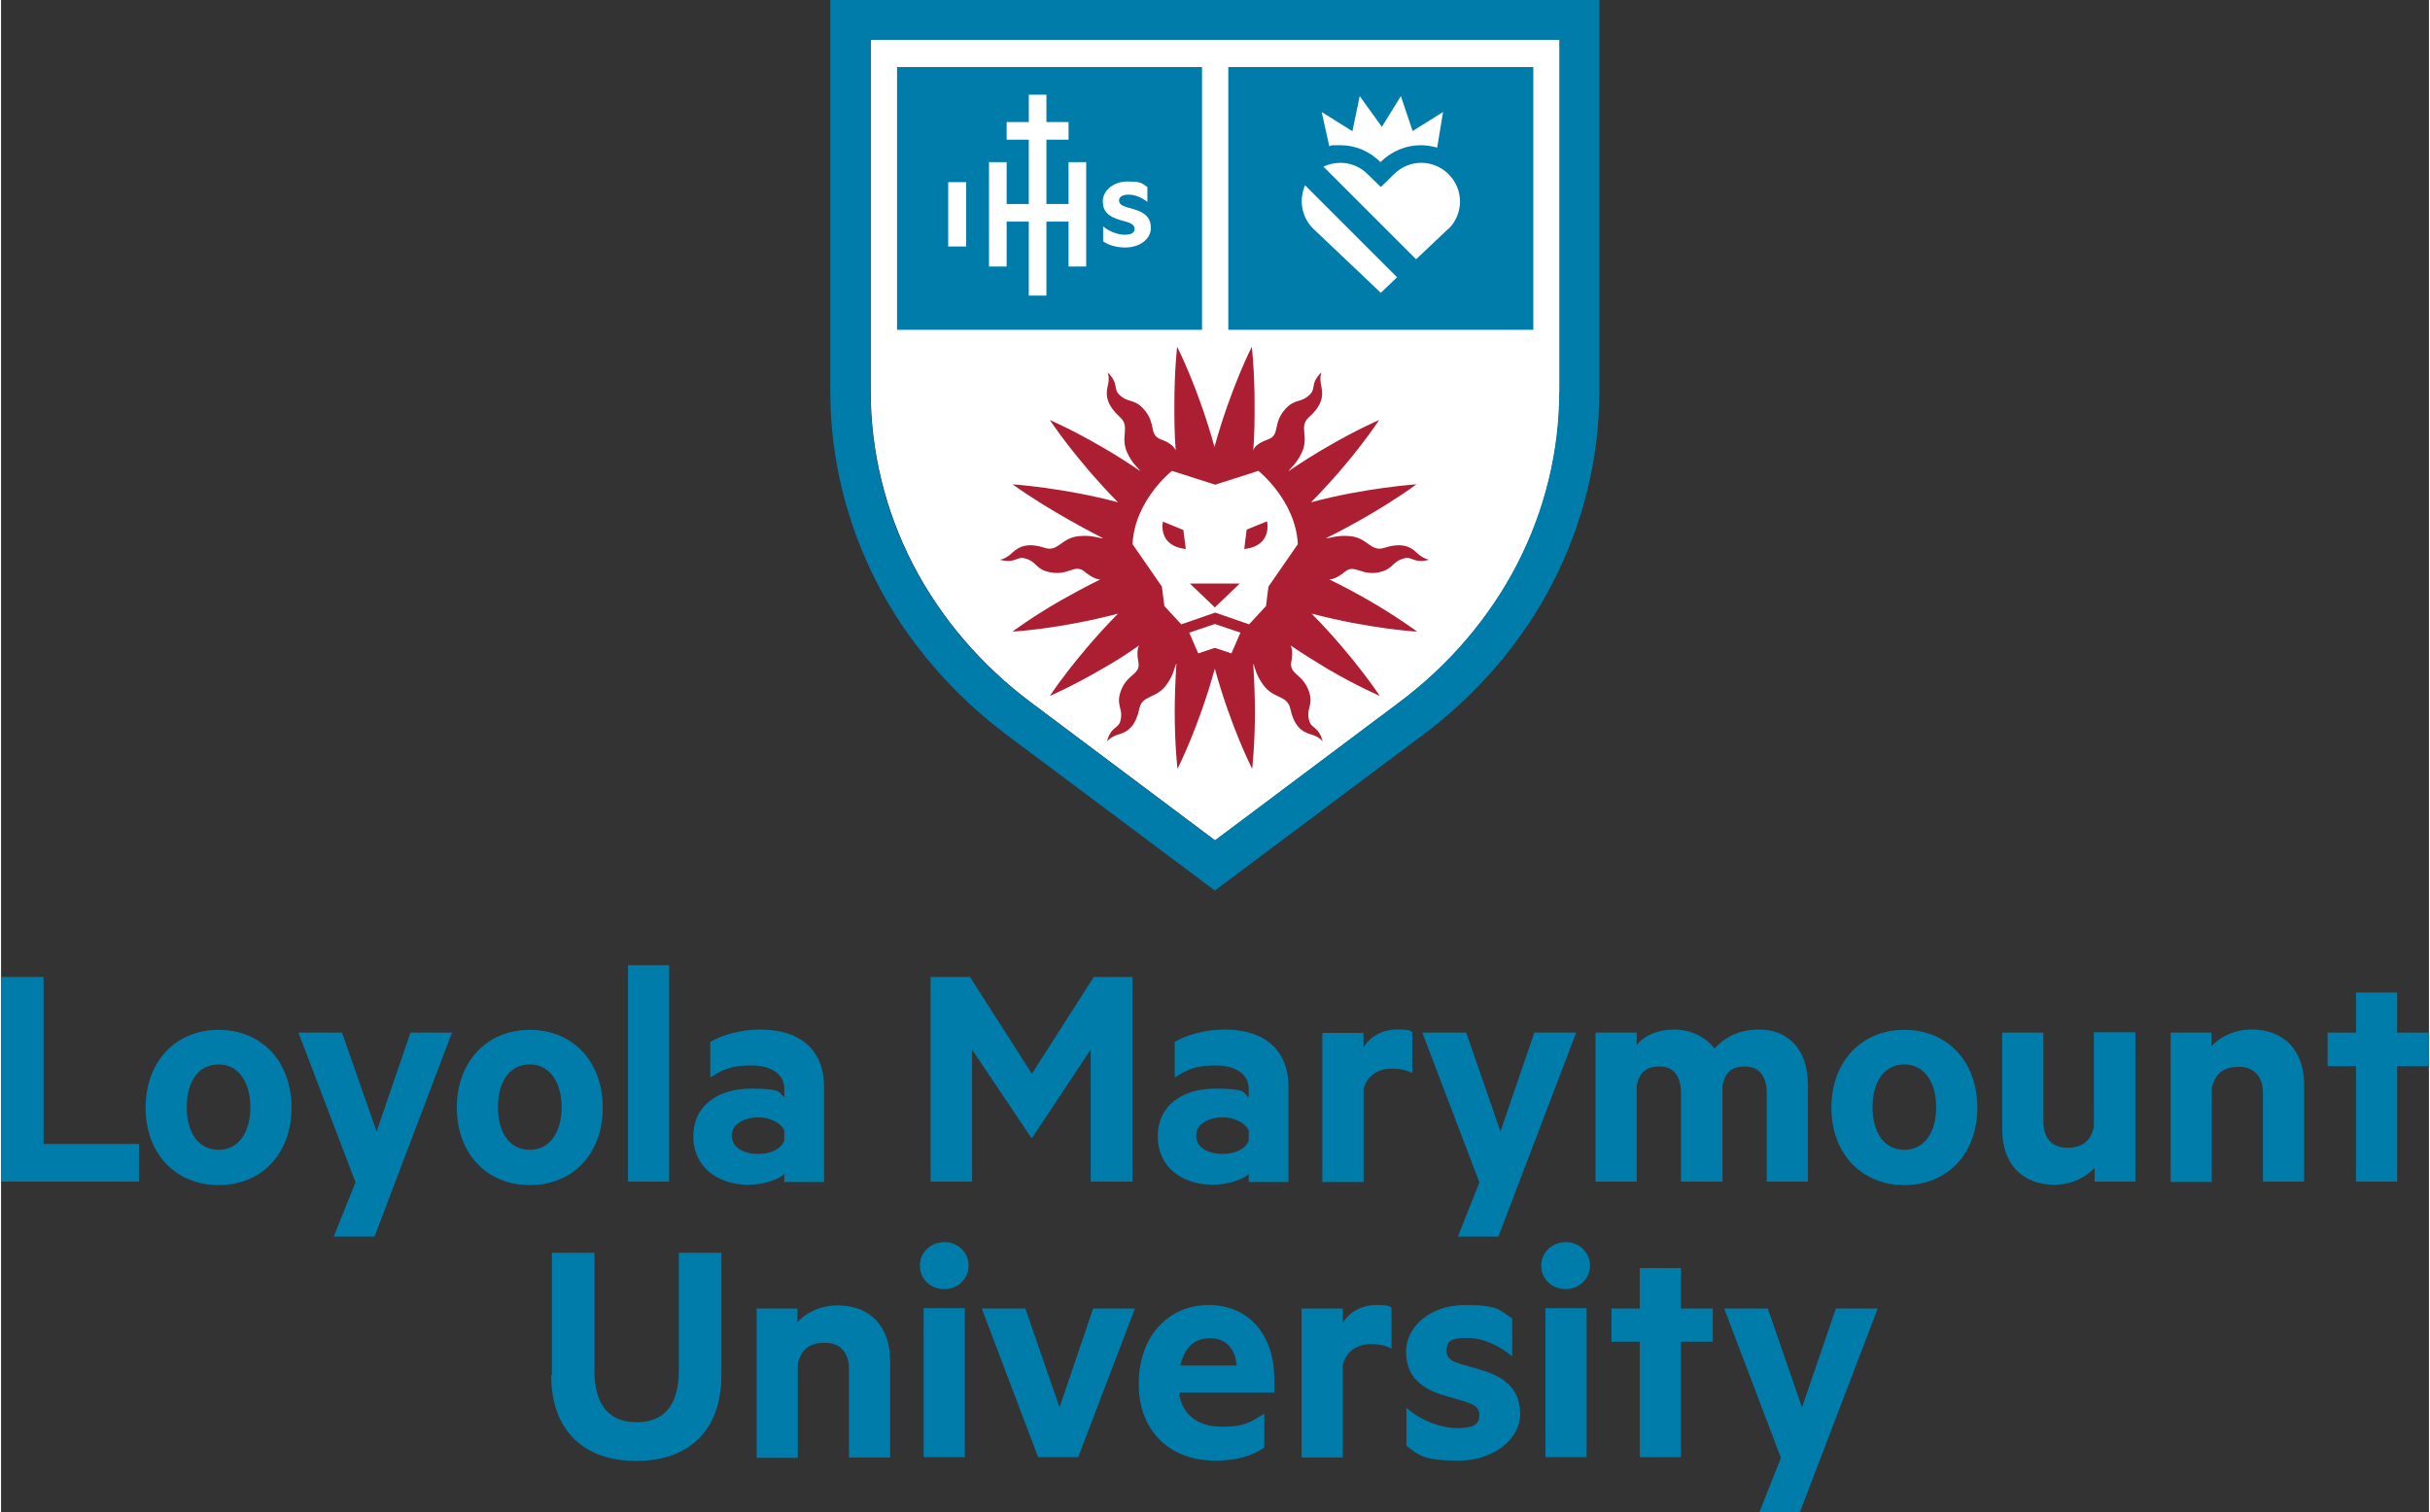 <svg xmlns="http://www.w3.org/2000/svg" id="a" data-name="Layer 1" width="9.8in" height="6.1in" viewBox="0 0 702.1 437.4"><rect x="0" y="0" width="702.1" height="437.4" fill="#333333" stroke="none"/><defs><style>      .b {        fill: #ac1e31;      }      .b, .c, .d {        stroke-width: 0px;      }      .c {        fill: #fff;      }      .d {        fill: #007cab;      }    </style></defs><g><polygon class="d" points="0 282.6 12.3 282.6 12.3 330.9 39.9 330.9 39.9 341.8 0 341.8 0 282.6"></polygon><path class="d" d="M62.9,342.8c-12.5,0-21.1-9.2-21.1-22.4s8.6-22.5,21.1-22.5,21.1,9.2,21.1,22.5-8.6,22.4-21.1,22.4M62.9,307.9c-6,0-9.2,5.2-9.2,12.4s3.3,12.3,9.2,12.3,9.2-5.2,9.2-12.3-3.3-12.4-9.2-12.4"></path><polygon class="d" points="96.2 357.7 102.5 342 86 298.7 98.6 298.7 108.6 327.3 118.4 298.7 130.4 298.7 108 357.7 96.2 357.7"></polygon><path class="d" d="M152.9,342.8c-12.5,0-21.1-9.2-21.1-22.4s8.6-22.5,21.1-22.5,21.1,9.2,21.1,22.5-8.6,22.4-21.1,22.4M152.9,307.9c-6,0-9.2,5.2-9.2,12.4s3.3,12.3,9.2,12.3,9.2-5.2,9.2-12.3-3.3-12.4-9.2-12.4"></path><rect class="d" x="181.3" y="279.2" width="11.9" height="62.6"></rect><path class="d" d="M226.5,314.9c0-4.1-3.6-6.7-9.6-6.7s-8.4,1.3-11.8,3.5v-10.3c3.1-1.9,8.7-3.6,14.4-3.6,11.8,0,18.5,6.1,18.5,16.6v27.5h-11.5v-2.3c-1.4,1.4-5.7,3.1-10.4,3.1-8.7,0-15.9-5-15.9-14s7.2-13.8,16.7-13.8,7.9,1.3,9.6,2.5v-2.4ZM226.5,327c-1.1-2.3-4.2-3.8-7.6-3.8s-7.6,1.6-7.6,5.3,3.9,5.3,7.6,5.3,6.6-1.4,7.6-3.8v-3.1Z"></path><polygon class="d" points="297.9 329.1 280.8 303.6 280.8 341.8 268.8 341.8 268.8 282.6 280.2 282.6 298.1 310.6 316 282.6 327.2 282.6 327.2 341.8 315.1 341.8 315.1 303.6 298.2 329.1 297.9 329.1"></polygon><path class="d" d="M360.8,314.9c0-4.1-3.6-6.7-9.6-6.7s-8.4,1.3-11.8,3.5v-10.3c3.1-1.9,8.7-3.6,14.4-3.6,11.8,0,18.5,6.1,18.5,16.6v27.5h-11.5v-2.3c-1.4,1.4-5.7,3.1-10.4,3.1-8.7,0-15.9-5-15.9-14s7.2-13.8,16.7-13.8,7.9,1.3,9.6,2.5v-2.4ZM360.8,327c-1.1-2.3-4.2-3.8-7.6-3.8s-7.6,1.6-7.6,5.3,3.9,5.3,7.6,5.3,6.6-1.4,7.6-3.8v-3.1Z"></path><path class="d" d="M408.2,310.5c-1.6-1-3.8-1.4-6-1.4-4,0-7.3,2.1-8.2,6.1v26.7h-11.9v-43.1h11.9v4.2c1.8-3.1,5.4-5.2,9.6-5.2s3.9.4,4.5.8v11.9Z"></path><polygon class="d" points="421.3 357.7 427.5 342 411 298.7 423.7 298.7 433.6 327.3 443.4 298.7 455.5 298.7 433 357.7 421.3 357.7"></polygon><path class="d" d="M508.3,297.8c8.9,0,14.2,6.2,14.2,15.9v28.1h-11.9v-25.6c0-4.6-2-7.7-6.2-7.7s-5.9,1.9-6.6,5.6v27.7h-12v-25.6c0-4.6-1.9-7.7-6.1-7.7s-6,1.9-6.7,5.6v27.7h-11.9v-43.1h11.9v3.6c2.1-2.7,6.1-4.5,10.9-4.5s9.2,2.3,11.6,5.5c2.8-3.1,6.9-5.5,13-5.5"></path><path class="d" d="M550.4,342.8c-12.5,0-21.1-9.2-21.1-22.4s8.6-22.5,21.1-22.5,21.1,9.2,21.1,22.5-8.6,22.4-21.1,22.4M550.4,307.9c-6,0-9.2,5.2-9.2,12.4s3.3,12.3,9.2,12.3,9.2-5.2,9.2-12.3-3.3-12.4-9.2-12.4"></path><path class="d" d="M617.3,341.8h-11.9v-4c-2.4,2.7-6.6,4.9-11.6,4.9-9.6,0-15.1-6.4-15.1-15.9v-28.1h11.9v25.7c0,4.5,2.2,7.6,6.9,7.6s6.8-2.2,7.7-6v-27.4h12v43.1Z"></path><path class="d" d="M627.3,298.7h11.9v4c2.3-2.7,6.6-4.9,11.6-4.9,9.7,0,15.2,6.4,15.2,15.9v28.1h-11.9v-25.6c0-4.5-2.3-7.6-7-7.6s-6.8,2.2-7.8,6v27.3h-11.9v-43.1Z"></path><polygon class="d" points="692.9 341.8 681 341.8 681 308.4 672.8 308.4 672.8 298.7 681 298.7 681 287.1 692.9 287.1 692.9 298.7 702.1 298.7 702.1 308.4 692.9 308.4 692.9 341.8"></polygon><path class="d" d="M159.3,397.8v-35.4h12.3v34.1c0,10.1,4.4,14.9,12.2,14.9s12.2-4.8,12.2-14.9v-34.1h12.3v35.4c0,16.3-9.7,24.8-24.6,24.8s-24.6-8.5-24.6-24.8"></path><path class="d" d="M218.4,378.5h11.9v4c2.3-2.7,6.6-4.9,11.6-4.9,9.7,0,15.2,6.4,15.2,15.9v28.1h-11.9v-25.6c0-4.5-2.3-7.6-7-7.6s-6.8,2.2-7.8,6v27.3h-11.9v-43.1Z"></path><path class="d" d="M272.8,372.9c-3.9,0-7.1-2.8-7.1-6.8s3.3-6.8,7.1-6.8,7,2.9,7,6.8-3.3,6.8-7,6.8M278.7,421.5h-11.9v-43.1h11.9v43.1Z"></path><polygon class="d" points="299.9 421.5 283.6 378.5 296.2 378.5 306.1 407.1 315.8 378.5 327.9 378.5 311.5 421.5 299.9 421.5"></polygon><path class="d" d="M340.6,402.8c1,7,6.1,9.9,12.4,9.9s8.1-1.1,12.3-3.8v9.8c-3.6,2.6-8.4,3.8-14.2,3.8-13.1,0-22.1-8.5-22.1-22.2s8.5-22.8,20.2-22.8,19,8.7,19,21.4v3.9h-27.7ZM341,395h16.3c-.3-4.6-2.9-7.9-7.6-7.9s-7.3,2.5-8.7,7.9"></path><path class="d" d="M402.2,390.2c-1.6-1-3.8-1.4-6-1.4-4,0-7.3,2.1-8.2,6.1v26.7h-11.9v-43.1h11.9v4.2c1.8-3.1,5.4-5.2,9.6-5.2s3.9.4,4.5.8v11.9Z"></path><path class="d" d="M406.3,407.1c4.1,3.8,10.1,6,14.8,6s6.4-1.1,6.4-3.7-1.9-3.3-4.9-4.2l-4.1-1.2c-7.5-2-12.2-5.6-12.2-13s7.2-13.5,16.9-13.5,9.9,1.3,13.8,3.9v10.9c-3.9-3.1-8.3-5.3-13.2-5.3s-5.8,1.3-5.8,3.7,1.6,3.1,4.6,4l4.8,1.4c8.2,2.3,11.9,6.2,11.9,13.1s-7.6,13.3-17.7,13.3-11.6-1.5-15.2-4.3v-11.1Z"></path><path class="d" d="M452.5,372.9c-3.9,0-7.1-2.8-7.1-6.8s3.3-6.8,7.1-6.8,7,2.9,7,6.8-3.3,6.8-7,6.8M458.5,421.5h-11.9v-43.1h11.9v43.1Z"></path><polygon class="d" points="485.8 421.5 473.9 421.5 473.9 388.1 465.7 388.1 465.7 378.5 473.9 378.5 473.9 366.8 485.8 366.8 485.8 378.5 495 378.5 495 388.1 485.8 388.1 485.8 421.5"></polygon><polygon class="d" points="508.5 437.4 514.7 421.7 498.3 378.5 510.9 378.5 520.8 407.1 530.6 378.5 542.7 378.5 520.2 437.4 508.5 437.4"></polygon></g><path class="c" d="M450.7,11.5v101.8c0,17.2-4.2,34.4-12.2,49.9-8,15.5-19.9,29.4-34.3,40.1l-53.1,39.8-53.1-39.8c-14.4-10.7-26.3-24.6-34.3-40.1-8-15.5-12.2-32.7-12.2-49.9V11.5h199.3Z"></path><path class="d" d="M462.2,0v113.4c0,19-4.7,38.1-13.5,55.2-8.8,17.1-21.8,32.3-37.7,44.1l-60,44.9-60-44.9c-15.8-11.8-28.9-27-37.7-44.1-8.8-17.1-13.5-36.2-13.5-55.2V0h222.4ZM450.7,113.4V11.5h-199.3v101.8c0,17.2,4.2,34.4,12.2,49.9,8,15.5,19.9,29.4,34.3,40.1l53.1,39.8,53.1-39.8c14.4-10.7,26.3-24.6,34.3-40.1,8-15.5,12.2-32.7,12.2-49.9"></path><path class="d" d="M347.3,19.4h-88.2v76h88.2V19.4ZM279.1,71.3h-5.2v-18.6h5.2v18.6ZM313.8,77.1h-5.1v-13h-6.4v21.4h-5.1v-21.4h-6.4v13h-5.1v-30.2h5.1v12.1h6.4v-18.6h-6.4v-5.1h6.4v-7.9h5.1v7.9h6.4v5.1h-6.4v18.6h6.4v-12.1h5.1v30.2ZM325.1,71.6c-2.5,0-4.9-.7-6.4-1.8v-4.3c1.7,1.4,4.2,2.4,6.2,2.4s2.9-.6,2.9-1.7-1-1.6-2.2-2l-1.8-.5c-3.6-1-5.2-2.6-5.2-5.5s2.9-5.7,7.1-5.7,4.1.5,5.8,1.6v4.3c-1.8-1.4-3.7-2.1-5.5-2.1s-2.7.7-2.7,1.7.9,1.5,2.1,1.9l2.1.6c3.5,1,5,2.6,5,5.5s-2.9,5.6-7.5,5.6"></path><path class="d" d="M443.1,19.4h-88.2v76h88.2V19.4ZM390.8,37.9l2.1-10.1,6.4,8.9,5.5-8.9,3.4,10.1,8.8-5.5-1.7,10.3c-1.5-.4-3.1-.7-4.7-.7-4.3,0-8.4,1.7-11.5,4.7l-.2.2-.2-.2c-3.1-3-7.1-4.7-11.4-4.7s-2.1.1-3.2.3l-2.2-9.9,8.8,5.5ZM399,84.7l-19.6-18.6c-3.4-3.4-4.1-8.4-2.3-12.5l26.6,26.6-4.7,4.5ZM418.5,66.2l-9.3,8.8-26.8-26.8c1.5-.7,3.2-1.1,4.9-1.1,2.9,0,5.7,1.1,7.9,3.3l3.8,3.7,3.8-3.7c2.2-2.2,5-3.3,7.9-3.3s5.7,1.1,7.9,3.3c4.4,4.4,4.4,11.4,0,15.8"></path><path class="b" d="M398.6,165.5c4.1-.9,3.6-3.1,7.2-4,2.4-.6,2.7,1.6,7.2.4,0,0-1.7-.2-3.6-2-2.1-2.1-4.8-2.9-9.5-1.4-3.8,1.2-4.7-2.9-9.7-3.4-3.9-.4-5.6.6-7.1.6h0c2.1-1,15.1-7.5,26.2-15.6,0,0-14.9,1-30.5,5.2,12.5-12.6,19.7-23.8,19.7-23.8,0,0-6.5,2.8-14.9,7.7-3.5,2-7.3,4.4-11.3,7.1.8-1.2,2.4-2.2,3.9-5.5,2.1-4.6-1-7.4,2-10.1,3.6-3.2,4.3-6,3.6-8.9-.6-2.6,0-4.1,0-4.1-3.3,3.3-1.5,4.7-3.3,6.4-2.6,2.6-4.3,1.1-7.1,4.2-3.8,4.2-1.4,7.5-5,8.8-3.4,1.2-4.2,2.6-4.3,3.3.4-4.8.4-9.4.4-13.4,0-9.7-.8-16.7-.8-16.7,0,0-6.1,11.9-10.8,29-4.7-17.1-10.8-29-10.8-29,0,0-.8,7-.8,16.7,0,4,0,8.6.4,13.4-.2-.7-1-2.1-4.3-3.3-3.6-1.3-1.2-4.6-5-8.8-2.8-3.1-4.5-1.6-7.1-4.2-1.7-1.7,0-3.1-3.3-6.4,0,0,.7,1.5,0,4.1-.7,2.9,0,5.6,3.6,8.9,3,2.7,0,5.5,2,10.1,1.5,3.3,3.1,4.4,3.9,5.5-4-2.7-7.8-5.1-11.3-7.1-8.4-4.9-14.9-7.7-14.9-7.7,0,0,7.3,11.2,19.7,23.8-15.6-4.2-30.5-5.2-30.5-5.2,11.2,8,24.1,14.5,26.2,15.6h0c-1.5,0-3.1-1-7.1-.6-5,.5-5.9,4.6-9.7,3.4-4.6-1.5-7.3-.7-9.5,1.4-1.9,1.9-3.6,2-3.6,2,4.5,1.2,4.8-1,7.2-.4,3.6.9,3.1,3.2,7.2,4,5.6,1.2,7.2-2.6,10.2-.1,2.2,1.8,3.6,2.2,4.5,2.2-4.1,2-7.9,4.1-11.3,6-8.4,4.8-14.1,9.1-14.1,9.1,0,0,13.4-.7,30.5-5.2-12.4,12.6-19.7,23.8-19.7,23.8,0,0,6.5-2.8,14.9-7.7,3.4-1.9,7.1-4.2,10.9-6.9-.4.8-.7,2.2-.2,4.8.7,3.8-3.4,3.3-5.2,8.7-1.3,4,.9,4.7,0,8.3-.6,2.4-2.7,1.5-3.9,6,0,0,1-1.4,3.5-2.1,2.9-.8,4.9-2.8,5.9-7.5.8-3.9,4.8-2.7,7.8-6.8,2.2-3,2.2-4.9,2.9-6.2-.3,4.6-.5,10-.5,13.8,0,9.7.8,16.7.8,16.7,0,0,6.1-11.9,10.8-29,4.7,17.1,10.8,29,10.8,29,0,0,.8-7,.8-16.7,0-3.8-.2-9.2-.5-13.8.6,1.3.7,3.2,2.9,6.2,2.9,4.1,6.9,2.9,7.8,6.8,1,4.7,3,6.7,5.9,7.5,2.6.7,3.5,2.1,3.5,2.1-1.2-4.5-3.3-3.7-3.9-6-1-3.6,1.2-4.3,0-8.3-1.8-5.4-5.8-5-5.2-8.7.5-2.6.2-4-.2-4.8,3.8,2.6,7.6,4.9,10.9,6.9,8.4,4.9,14.9,7.7,14.9,7.7,0,0-7.3-11.2-19.7-23.8,17.2,4.5,30.5,5.2,30.5,5.2,0,0-5.6-4.2-14.1-9.1-3.3-1.9-7.2-4-11.3-6,.8,0,2.3-.4,4.5-2.2,2.9-2.4,4.6,1.3,10.2.1"></path><path class="c" d="M358.4,183l-2.6,6-4.8-1.6-4.8,1.6-2.6-6,7.4-2.5,7.4,2.5ZM375,157.4l-8.5,12.3-.7,5.6-4.9,5.3-9.8-3.4-9.8,3.4-4.9-5.3-.7-5.6-8.5-12.3c.6-12.7,11.4-21.2,11.4-21.2l12.5,4,12.5-4s10.8,8.6,11.4,21.2M358.3,168.8h-14.5l7.2,6.9,7.2-6.9ZM336,150.8s-1.7,7.1,6.6,8l-.7-5.5-5.9-2.4ZM360.2,153.3l-.7,5.5c8.3-.9,6.6-8,6.6-8l-5.9,2.4Z"></path></svg>